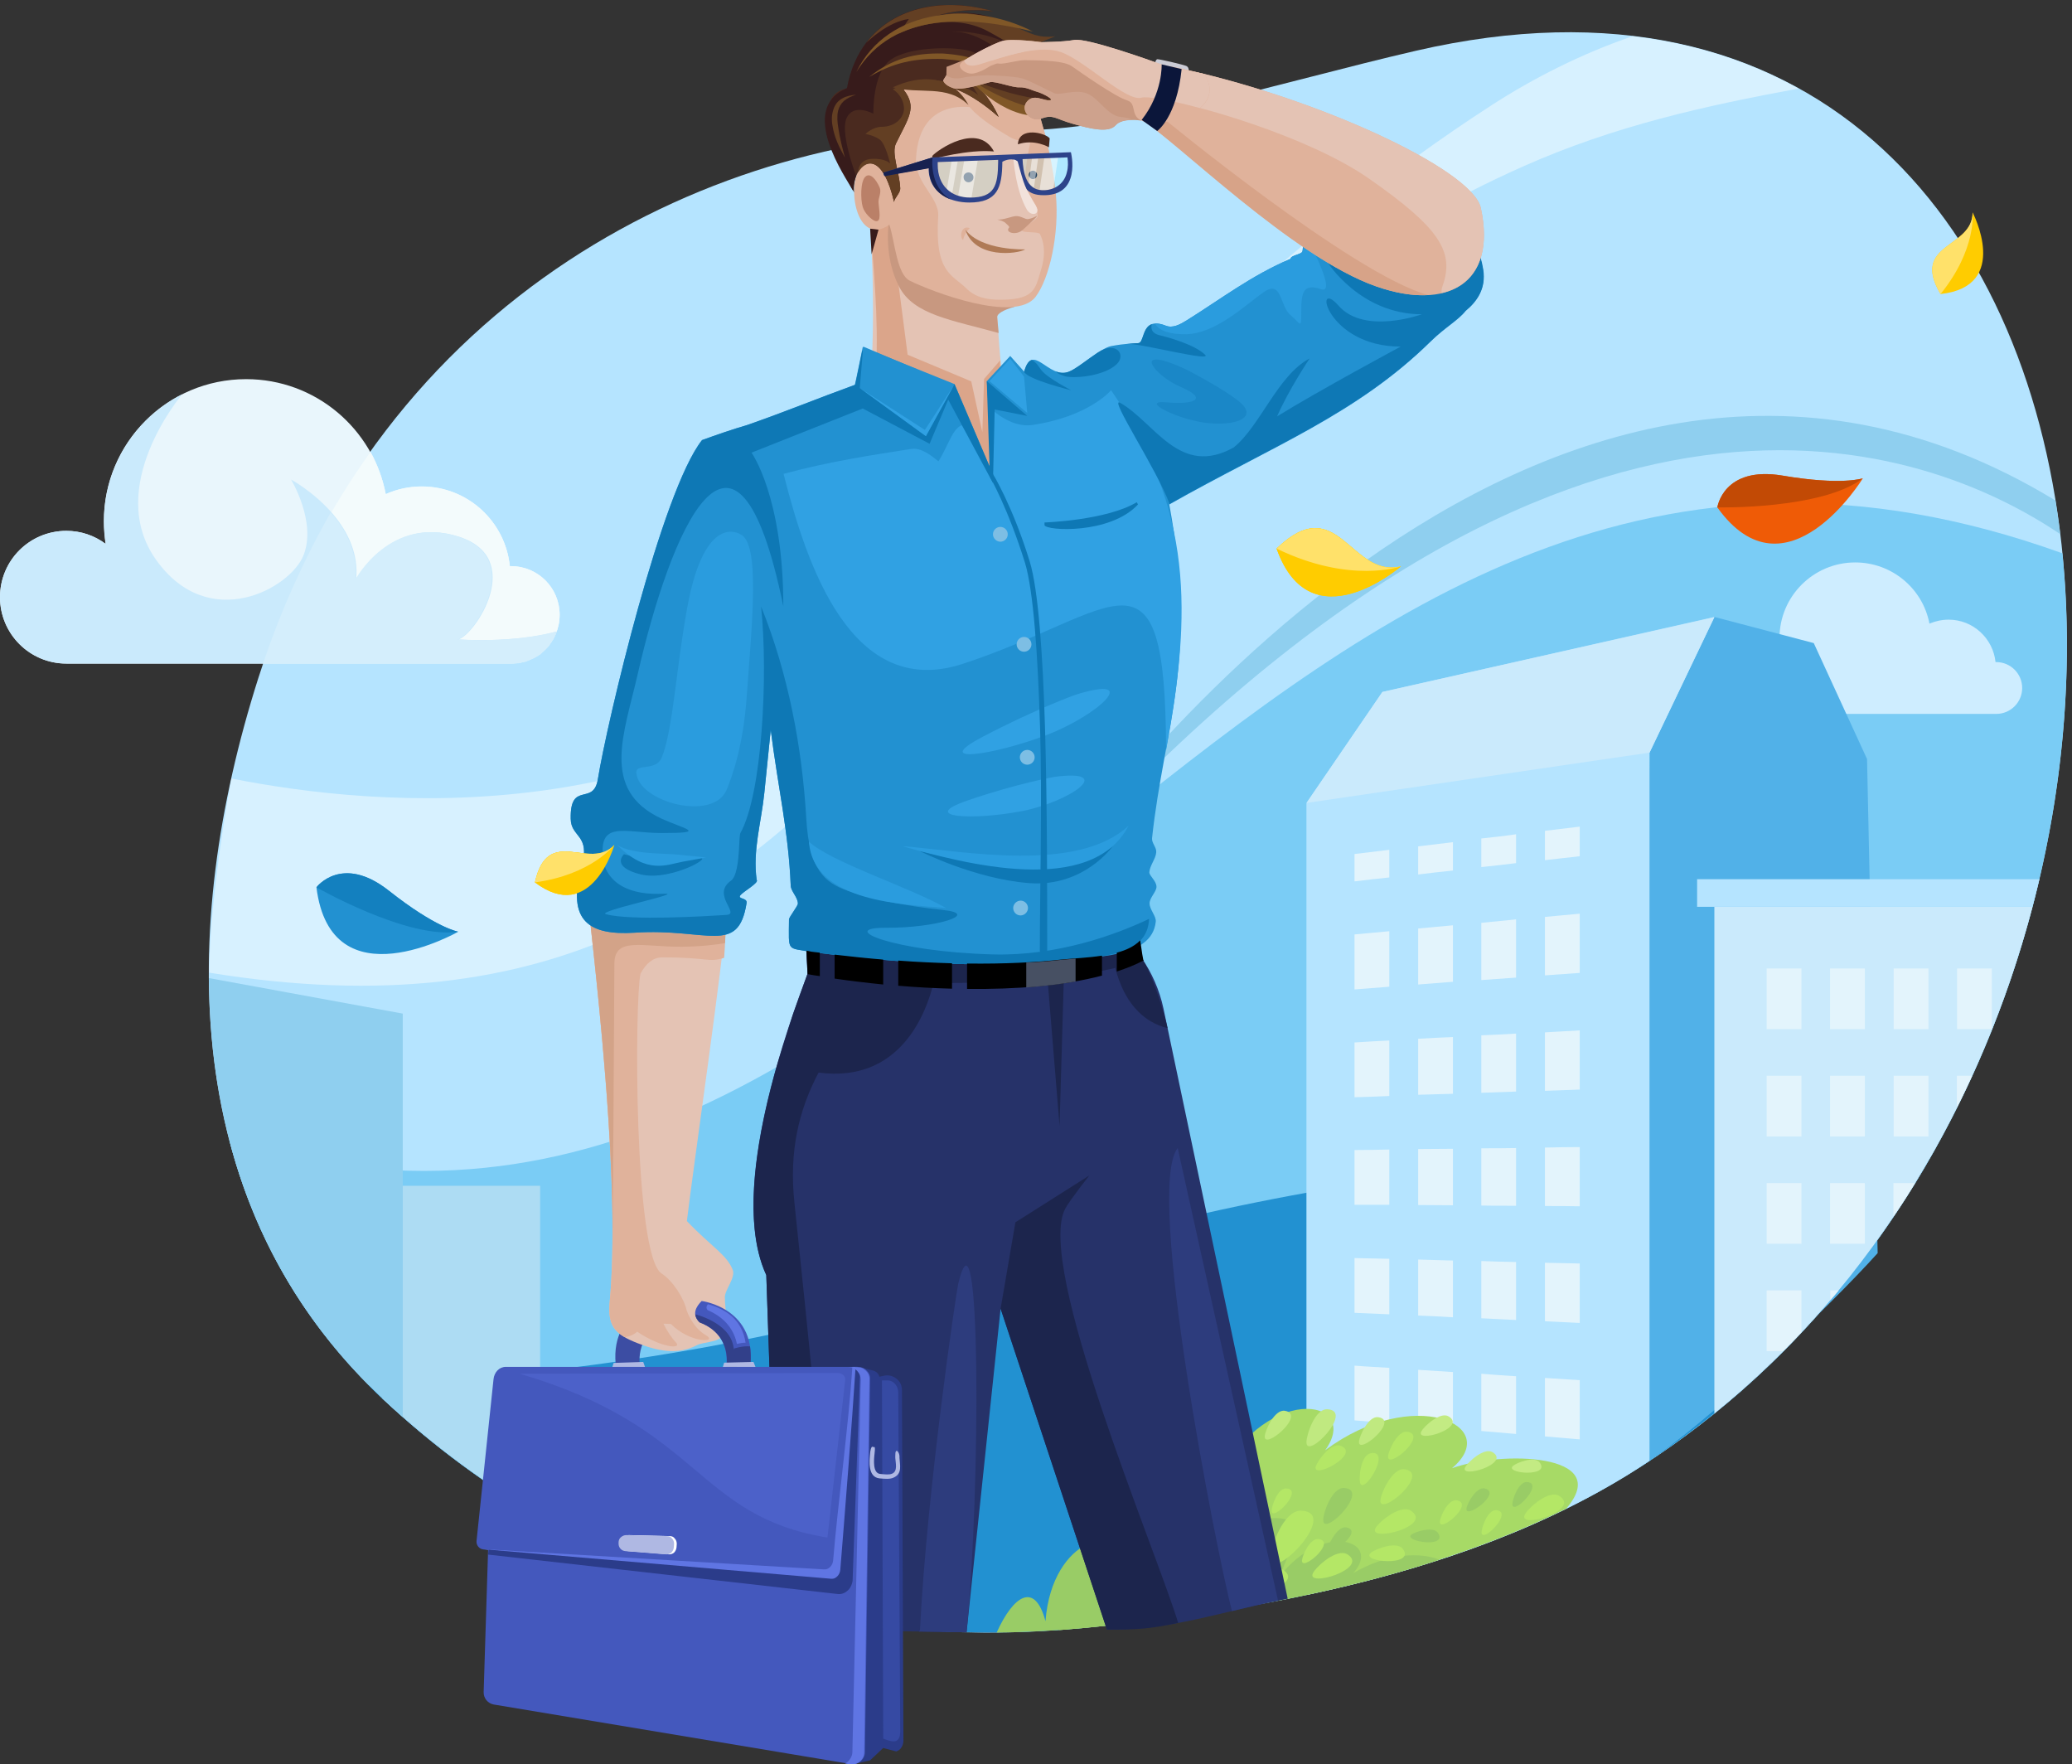 <?xml version="1.0" encoding="utf-8"?>
<!-- Generator: Adobe Illustrator 20.1.0, SVG Export Plug-In . SVG Version: 6.00 Build 0)  -->
<svg version="1.0" id="Layer_1" xmlns="http://www.w3.org/2000/svg" xmlns:xlink="http://www.w3.org/1999/xlink" x="0px" y="0px"
	 viewBox="0 0 840.1 715.1" enable-background="new 0 0 840.1 715.1" xml:space="preserve">
<rect x="0" y="0" width="840.1" height="715.1" fill="#333333" stroke="none"/>
<path fill-rule="evenodd" clip-rule="evenodd" fill="#CCCCD6" d="M468.1,26.7c0,0,0.3-2.7,1.2-2.7c0.9,0,9.7,2,11.6,2.7
	c1.9,0.7,0.8,4.1,0.8,4.1L468.1,26.7z"/>
<path fill-rule="evenodd" clip-rule="evenodd" fill="#B5E4FF" d="M407,53.1c51.8,0,111.1-19.6,167-32.5
	c319.4-73.8,350.3,415,85.8,577.3c-64.5,39.6-147,54.9-219.7,61.9c-96.1,9.3-201.2-14.2-284.9-92.8C72.5,489.5,72.4,376.5,104.7,275
	C154.2,119.4,289.7,53.1,407,53.1"/>
<path fill-rule="evenodd" clip-rule="evenodd" fill="#7ACCF5" d="M836.2,224.3c13.2,132.6-45.3,293.3-176.4,373.7
	c-64.5,39.6-147,54.9-219.7,61.9c-96.1,9.3-201.2-14.2-284.9-92.8C122.7,536.6,103,500.8,93,462.3
	C389.5,553.7,505,104.9,836.2,224.3"/>
<path fill-rule="evenodd" clip-rule="evenodd" fill="#CEEDFF" d="M713.5,260.8c-7.9,0-14.3,6.4-14.3,14.3c0,7.9,6.4,14.3,14.3,14.3
	c27.6,0,62.9,0,95.9,0c5.8,0,10.5-4.7,10.5-10.5c0-5.8-4.7-10.5-10.5-10.5c-0.1,0-0.2,0-0.3,0c-1-9.6-9.1-17.2-19-17.2
	c-2.8,0-5.4,0.6-7.8,1.6c-2.7-14.2-15.2-24.8-30.1-24.8c-16.9,0-30.7,13.7-30.7,30.7c0,1.7,0.1,3.3,0.4,4.9
	C719.6,261.9,716.7,260.8,713.5,260.8"/>
<path fill-rule="evenodd" clip-rule="evenodd" fill="#D7F1FF" d="M729.2,35.9c-37.9,7-74.6,15.1-111.5,31.5
	c-244,108.3-250.7,372.8-532.9,326.9c0-19.7,4.3-53.5,9-78.5l0.1-0.2c57.4,11.4,186.1,24.6,279.8-69.1
	c78.9-78.9,147.5-149.9,231.3-204c16.4-10.6,36.1-20.7,56.9-27.8C686.8,17.6,709.4,24.9,729.2,35.9"/>
<path fill-rule="evenodd" clip-rule="evenodd" fill="#8FCFEF" d="M833.4,202.9c0.7,4.5,1.4,9,1.9,13.6
	c-52.8-35.5-197.7-93.7-403.9,132.5C431.5,348.9,622.1,74.2,833.4,202.9"/>
<path fill-rule="evenodd" clip-rule="evenodd" fill="#2291D1" d="M782.4,469.6c-29.3,51-70.1,96.1-122.7,128.3
	c-64.5,39.6-147,54.9-219.7,61.9c-96.1,9.3-201.2-14.2-284.9-92.8c-1.9-1.8-3.8-3.6-5.6-5.4c78.3-4.1,166.7-16.1,248.2-44.1
	C559.3,462.1,715.5,464.9,782.4,469.6"/>
<path fill-rule="evenodd" clip-rule="evenodd" fill="#51B1E8" d="M668.8,305.1l26.3-55l40.3,10.6l21.6,47l4.3,200.3
	c-20.1,22.3-69.1,69.2-95.1,85.9L668.8,305.1z"/>
<path fill-rule="evenodd" clip-rule="evenodd" fill="#B5E4FF" d="M560.5,280.5l134.6-30.4l-26.3,55c0,47.4,0,94.9,0,142.3v144.8
	c-3,2-5.9,3.9-9,5.8c-38.9,23.9-84.2,38.9-130.1,48.6v-171v-150L560.5,280.5z"/>
<path fill-rule="evenodd" clip-rule="evenodd" fill="#E3F4FC" d="M589.1,511c-4.7-0.1-9.4-0.3-14.1-0.4c0,7.6,0,15.1,0,22.7
	c4.7,0.2,9.4,0.4,14.1,0.7C589.1,526.3,589.1,518.7,589.1,511 M614.7,511.6c-4.7-0.1-9.4-0.2-14.1-0.4c0,7.8,0,15.5,0,23.2
	c4.7,0.2,9.4,0.5,14.1,0.7C614.7,527.2,614.7,519.4,614.7,511.6z M640.5,512.2c-4.7-0.1-9.4-0.2-14.1-0.3c0,7.9,0,15.8,0,23.7
	c4.7,0.3,9.4,0.4,14.1,0.7C640.5,528.2,640.5,520.3,640.5,512.2z M640.5,559.5c-4.7-0.3-9.4-0.6-14.1-0.9c0,7.9,0,15.9,0,23.7
	c4.7,0.4,9.4,0.8,14.1,1.2C640.5,575.6,640.5,567.6,640.5,559.5z M614.7,557.9c-4.7-0.3-9.4-0.6-14.1-1c0,7.8,0,15.5,0,23.2
	c4.7,0.4,9.4,0.8,14.1,1.2C614.7,573.6,614.7,565.8,614.7,557.9z M589.1,556.2c-4.7-0.3-9.4-0.6-14.1-0.9c0,7.6,0,15.1,0,22.7
	c4.7,0.4,9.4,0.8,14.1,1.2C589.1,571.6,589.1,563.9,589.1,556.2z M563.3,554.5c-4.7-0.3-9.4-0.5-14.1-0.9c0,7.4,0,14.8,0,22.2
	c4.7,0.4,9.4,0.7,14.1,1.1C563.3,569.6,563.3,562.1,563.3,554.5z M614.7,338.2c-4.7,0.7-9.4,1.2-14.1,1.7c0,3.9,0,7.8,0,11.6
	c4.7-0.5,9.4-1,14.1-1.6C614.7,346.1,614.7,342.2,614.7,338.2z M589.1,341.4c-4.7,0.6-9.4,1.1-14.1,1.7c0,3.8,0,7.6,0,11.4
	c4.7-0.6,9.4-1.1,14.1-1.6C589.1,349.1,589.1,345.2,589.1,341.4z M563.3,344.5c-4.7,0.6-9.4,1.1-14.1,1.7c0,3.7,0,7.4,0,11.1
	c4.7-0.6,9.4-1.1,14.1-1.6C563.3,352,563.3,348.3,563.3,344.5z M563.3,377.5c-4.7,0.4-9.4,0.9-14.1,1.3c0,7.4,0,14.9,0,22.3
	c4.7-0.4,9.4-0.7,14.1-1.1C563.3,392.6,563.3,385,563.3,377.5z M589.1,375.1c-4.7,0.4-9.4,0.9-14.1,1.3c0,7.6,0,15.1,0,22.7
	c4.7-0.4,9.4-0.7,14.1-1.1C589.1,390.6,589.1,382.8,589.1,375.1z M614.7,372.7c-4.7,0.5-9.4,0.9-14.1,1.4c0,7.7,0,15.5,0,23.2
	c4.7-0.3,9.4-0.7,14.1-1C614.7,388.4,614.7,380.6,614.7,372.7z M640.5,370.4c-4.7,0.4-9.4,0.9-14.1,1.3c0,7.9,0,15.9,0,23.7
	c4.7-0.3,9.4-0.7,14.1-1C640.5,386.4,640.5,378.4,640.5,370.4z M614.7,419c-4.7,0.3-9.4,0.5-14.1,0.7c0,7.8,0,15.5,0,23.3
	c4.7-0.2,9.4-0.3,14.1-0.5C614.7,434.7,614.7,426.9,614.7,419z M589.1,420.4c-4.7,0.2-9.4,0.4-14.1,0.7c0,7.6,0,15.2,0,22.7
	c4.7-0.1,9.4-0.3,14.1-0.4C589.1,435.8,589.1,428.1,589.1,420.4z M563.3,421.8c-4.7,0.2-9.4,0.5-14.1,0.8c0,7.4,0,14.8,0,22.2
	c4.7-0.1,9.4-0.3,14.1-0.5C563.3,436.8,563.3,429.3,563.3,421.8z M614.7,465.4c-4.7,0.1-9.4,0.1-14.1,0.1c0,7.8,0,15.5,0,23.2
	c4.7,0.1,9.4,0.1,14.1,0.1C614.7,481,614.7,473.2,614.7,465.4z M589.1,465.7c-4.7,0-9.4,0.1-14.1,0.1c0,7.6,0,15.1,0,22.7
	c4.7,0,9.4,0.1,14.1,0.1C589.1,481.1,589.1,473.4,589.1,465.7z M563.3,466c-4.7,0.1-9.4,0.2-14.1,0.2c0,7.4,0,14.8,0,22.2
	c4.7,0,9.4,0,14.1,0C563.3,481.1,563.3,473.5,563.3,466z M640.5,465c-4.7,0-9.4,0.1-14.1,0.2c0,8,0,15.9,0,23.7
	c4.7,0,9.4,0,14.1,0.1C640.5,481,640.5,473,640.5,465z M640.5,417.7c-4.7,0.3-9.4,0.5-14.1,0.8c0,7.9,0,15.8,0,23.7
	c4.7-0.2,9.4-0.3,14.1-0.5C640.5,433.7,640.5,425.7,640.5,417.7z M640.5,335.1c-4.7,0.6-9.4,1.1-14.1,1.7c0,4,0,7.9,0,11.9
	c4.7-0.6,9.4-1,14.1-1.6C640.5,343.1,640.5,339.1,640.5,335.1z M563.3,510.3c-4.7-0.1-9.4-0.2-14.1-0.3c0,7.4,0,14.8,0,22.2
	c4.7,0.2,9.4,0.4,14.1,0.6C563.3,525.3,563.3,517.8,563.3,510.3z"/>
<path fill="none" stroke="#4458BD" stroke-width="2" stroke-miterlimit="22.926" d="M589.1,601.5c-4.7-0.6-9.4-1-14.1-1.6
	c0,7.6,0,15.2,0,22.7c4.7,0.7,9.4,1.2,14.1,1.9C589.1,616.8,589.1,609.2,589.1,601.5z"/>
<path fill="none" stroke="#4458BD" stroke-width="2" stroke-miterlimit="22.926" d="M563.3,598.8c-4.7-0.4-9.4-0.9-14.1-1.4
	c0,7.4,0,14.8,0,22.2c4.7,0.6,9.4,1.1,14.1,1.7C563.3,613.8,563.3,606.3,563.3,598.8z"/>
<polygon fill-rule="evenodd" clip-rule="evenodd" fill="#CAEAFC" points="560.5,280.5 695.1,250.2 668.8,305.1 529.7,325.5 "/>
<path fill-rule="evenodd" clip-rule="evenodd" fill="#FFCC00" d="M786.8,119.2c-12.3-20.8,13.1-18.4,13-33.1
	C799.8,86.1,815.5,116.1,786.8,119.2"/>
<path fill-rule="evenodd" clip-rule="evenodd" fill="#FFE16A" d="M786.8,119.2c-12.3-20.8,13.1-18.4,13-33.1
	C799.8,86.1,801.5,101.1,786.8,119.2"/>
<path fill-rule="evenodd" clip-rule="evenodd" fill="#EF5B06" d="M696.3,205.7c0,0,2.4-16.9,26.4-12.9c24,4.1,32.6,1.1,32.6,1.1
	S724.2,244.6,696.3,205.7"/>
<path fill-rule="evenodd" clip-rule="evenodd" fill="#C24A05" d="M696.3,205.7c0,0,2.4-16.9,26.4-12.9c24,4.1,32.6,1.1,32.6,1.1
	C738.7,206.6,696.3,205.7,696.3,205.7"/>
<path fill-rule="evenodd" clip-rule="evenodd" fill="#A7DA66" d="M429.5,660.8c12.3-49,66.1-101.1,62.3-57.4
	c19.9-43.8,60.8-36.8,45.5-15.5c35.5-26.5,72.3-10.2,51.4,7.3c19.6-7.1,65.9-6.3,46.3,16.4c-60,29.6-131.2,42.1-195,48.3
	C436.6,660.2,433,660.5,429.5,660.8"/>
<path fill-rule="evenodd" clip-rule="evenodd" fill="#99CC66" d="M404.1,661.8c6.7-14.8,15.4-21,19.8-4.6
	c2.6-34.9,32.3-40.3,27.2-22c17.6-27,46.8-25.1,37-7.9c11.6-9.8,43.4-20.8,35.7-0.4l-4.9,12c17.8-22.4,41.6-14.3,29.8-1.2
	c14-8.2,27.3-8.5,35-5.4c-47.1,15.3-97.3,23.1-143.6,27.6C428.2,661,416.2,661.7,404.1,661.8"/>
<path fill-rule="evenodd" clip-rule="evenodd" fill="#ADDCF3" d="M155.1,480.7h63.9v133.9c-22.2-12.9-43.6-28.6-63.8-47.5l-0.1-0.1
	V480.7z"/>
<path fill-rule="evenodd" clip-rule="evenodd" fill="#8FCFEF" d="M84.7,396.5l78.6,14.4v163.5c-2.7-2.4-5.4-4.9-8.1-7.4
	C104.8,519.8,85.1,459.5,84.7,396.5"/>
<path fill-rule="evenodd" clip-rule="evenodd" fill="#FFCC00" d="M517.6,222.4c24.9-24,29.9,12.2,50.4,7.2
	C568,229.6,531.4,261.3,517.6,222.4"/>
<path fill-rule="evenodd" clip-rule="evenodd" fill="#FFE16A" d="M517.6,222.4c24.9-24,29.9,12.2,50.4,7.2
	C568,229.6,547.5,236.9,517.6,222.4"/>
<path fill-rule="evenodd" clip-rule="evenodd" fill="#2291D1" d="M128.3,359.7c0,0,10.3-13.7,29.4,1.4
	c19.1,15.1,28.1,16.6,28.1,16.6S134.2,407.2,128.3,359.7"/>
<path fill-rule="evenodd" clip-rule="evenodd" fill="#1380BF" d="M128.3,359.7c0,0,10.3-13.7,29.4,1.4
	c19.1,15.1,28.1,16.6,28.1,16.6C165.1,380.8,128.3,359.7,128.3,359.7"/>
<path fill-rule="evenodd" clip-rule="evenodd" fill="#B4E766" d="M515.1,631.7c0-4.4,5.3-19.7,12.6-19.3
	C543.6,613.3,515.1,642.2,515.1,631.7"/>
<path fill-rule="evenodd" clip-rule="evenodd" fill="#E3F4FC" d="M505.7,628.4c-1.2-2.8-2.1-13.9,2.7-15.7
	C518.7,609,508.6,635.1,505.7,628.4"/>
<path fill-rule="evenodd" clip-rule="evenodd" fill="#B4E766" d="M506,643.3c1.6-2.6,10.2-9.7,14.4-6.8
	C529.5,642.8,502.2,649.4,506,643.3"/>
<path fill-rule="evenodd" clip-rule="evenodd" fill="#B4E766" d="M532.4,637.6c1.4-2.6,9.6-10.1,13.9-7.5
	C555.6,635.9,529,643.9,532.4,637.6"/>
<path fill-rule="evenodd" clip-rule="evenodd" fill="#B4E766" d="M527.9,632.5c0.2-2.1,3.3-9.1,6.8-8.6
	C542.1,625.1,527.4,637.5,527.9,632.5"/>
<path fill-rule="evenodd" clip-rule="evenodd" fill="#99CC66" d="M538.6,627.2c0.3-2,4-8.8,7.4-8
	C553.4,620.8,537.8,632.1,538.6,627.2"/>
<path fill-rule="evenodd" clip-rule="evenodd" fill="#99CC66" d="M536.5,616.2c0-3,3.6-13.3,8.5-13
	C555.8,603.8,536.5,623.3,536.5,616.2"/>
<path fill-rule="evenodd" clip-rule="evenodd" fill="#B4E766" d="M515.6,612.4c0-2,2.5-9.2,5.9-9C529,603.8,515.6,617.3,515.6,612.4
	"/>
<path fill-rule="evenodd" clip-rule="evenodd" fill="#99CC66" d="M572.4,622c1.7-1.2,8.9-3.4,10.7-0.5
	C587.1,627.8,568.4,624.8,572.4,622"/>
<path fill-rule="evenodd" clip-rule="evenodd" fill="#B4E766" d="M555.8,629.5c1.9-1.6,10.5-4.9,13-1.6
	C574.2,635.2,551.2,633.3,555.8,629.5"/>
<path fill-rule="evenodd" clip-rule="evenodd" fill="#B4E766" d="M557.8,619.3c1.6-2.6,10.2-9.7,14.4-6.8
	C581.2,618.8,554,625.5,557.8,619.3"/>
<path fill-rule="evenodd" clip-rule="evenodd" fill="#E9F6FC" d="M26.9,215.2C12,215.2,0,227.2,0,242.1c0,14.8,12,26.9,26.9,26.9
	c51.9,0,118.3,0,180.3,0c10.9,0,19.7-8.8,19.7-19.7c0-10.9-8.8-19.7-19.7-19.7c-0.2,0-0.4,0-0.5,0c-1.8-18.1-17.1-32.3-35.7-32.3
	c-5.2,0-10.1,1.1-14.6,3.1c-5.1-26.6-28.5-46.7-56.6-46.7c-31.9,0-57.7,25.8-57.7,57.7c0,3.1,0.3,6.2,0.7,9.1
	C38.3,217.1,32.8,215.2,26.9,215.2"/>
<path fill-rule="evenodd" clip-rule="evenodd" fill="#E3F4FC" d="M106.7,268.9h100.5c10.9,0,19.7-8.8,19.7-19.7
	c0-10.9-8.8-19.7-19.7-19.7c-0.2,0-0.4,0-0.5,0c-1.8-18.1-17.1-32.3-35.7-32.3c-5.2,0-10.1,1.1-14.6,3.1c-1.2-6.1-3.3-11.9-6.2-17.1
	C132.5,207.9,117.7,236.4,106.7,268.9"/>
<path fill-rule="evenodd" clip-rule="evenodd" fill="#FFCC00" d="M216.9,357.7c5.3-23.6,22.2-4.4,32.2-15.2
	C249.1,342.5,239.9,375.1,216.9,357.7"/>
<path fill-rule="evenodd" clip-rule="evenodd" fill="#FFE16A" d="M216.9,357.7c5.3-23.6,22.2-4.4,32.2-15.2
	C249.1,342.5,239.9,354.6,216.9,357.7"/>
<path fill-rule="evenodd" clip-rule="evenodd" fill="#B4E766" d="M618.3,613.9c1.4-2.6,9.6-10.1,13.9-7.5
	C641.5,612.3,614.8,620.2,618.3,613.9"/>
<path fill-rule="evenodd" clip-rule="evenodd" fill="#B4E766" d="M583.8,616.8c0.2-2.1,3.3-9.1,6.8-8.6
	C598.1,609.4,583.4,621.8,583.8,616.8"/>
<path fill-rule="evenodd" clip-rule="evenodd" fill="#99CC66" d="M594.6,611.4c0.3-2,4-8.8,7.4-8
	C609.3,605.1,593.7,616.4,594.6,611.4"/>
<path fill-rule="evenodd" clip-rule="evenodd" fill="#B4E766" d="M600.7,621.2c0-2,2.5-9.2,5.9-9C614,612.7,600.7,626.1,600.7,621.2
	"/>
<path fill-rule="evenodd" clip-rule="evenodd" fill="#99CC66" d="M613.2,609.8c0-2,2.5-9.2,5.9-9
	C626.5,601.2,613.2,614.7,613.2,609.8"/>
<path fill-rule="evenodd" clip-rule="evenodd" fill="#B4E766" d="M533.5,594.4c0.8-2.4,6.2-9.8,10.1-8.3
	C552.1,589.4,531.7,600.1,533.5,594.4"/>
<path fill-rule="evenodd" clip-rule="evenodd" fill="#C0E980" d="M529.7,584.7c0-3,3.4-13.7,8.5-13.4
	C549.2,571.8,529.8,592,529.7,584.7"/>
<path fill-rule="evenodd" clip-rule="evenodd" fill="#CAEAFC" d="M695.1,367.6h129c-20.5,77.7-63.4,152.5-129,205.4V367.6z"/>
<path fill-rule="evenodd" clip-rule="evenodd" fill="#E3F4FC" d="M730.4,392.6h-14.1v24.6h14.1V392.6z M756.1,392.6H742v24.6h14.1
	V392.6z M781.9,392.6h-14.1v24.6h14.1V392.6z M807.6,392.6h-14.1v24.6h14.1V392.6z M730.4,436.1h-14.1v24.6h14.1V436.1z
	 M756.1,436.1H742v24.6h14.1V436.1z M781.9,436.1h-14.1v24.6h14.1V436.1z M730.4,479.6h-14.1v24.6h14.1V479.6z M756.1,479.6H742
	v24.6h14.1V479.6z M730.4,540.1c-2.4,2.6-4.9,5.1-7.4,7.6h-6.7v-24.6h14.1V540.1z M745.5,523.1c-1.1,1.4-2.3,2.7-3.4,4v-4H745.5z
	 M776.5,479.6c-2.8,4.6-5.7,9.1-8.8,13.6v-13.6H776.5z M799.6,436.1c-2,4.3-4,8.6-6.2,12.9v-12.9H799.6z"/>
<path fill-rule="evenodd" clip-rule="evenodd" fill="#B5E4FF" d="M688.1,367.6h136c1-3.7,1.9-7.5,2.8-11.2H688.1V367.6z"/>
<path fill="#263269" d="M326.9,383.8l0.5,11c-6.7,18-32.9,87.3-16.7,122.1l4.9,143.6l76.3,1.2l13.8-131.2l43.1,130.1
	c27.2,0.2,46.7-7.5,73.3-12.5l-50.4-239.4c-1.5-7.1-4.8-14.7-8.9-20.4l-2.4-20.5C447.5,359,332.4,367.3,326.9,383.8"/>
<path fill="#2D3C7D" d="M372.5,661.4l19.4,0.3c5.8-58.8,5.8-179.8-3.4-141.2c-0.8,3.5-12.6,82.9-15.5,140.4L372.5,661.4z"/>
<path fill="#2D3C7D" d="M499.5,653.1c5.3-1.3,12.8-3.1,18.7-4.2l-40.7-183.5C464.2,482,493.1,628.4,499.5,653.1"/>
<path fill="#1C254D" d="M473.4,416.8c-1.5-6.9-6.6-23-10.6-28.5l-2.4-20.5c-1.8-1.2-5.5-2.1-10.6-2.7l1.3,21.5
	C451.2,386.6,453.2,411.8,473.4,416.8"/>
<path fill="#1C254D" d="M326.9,383.8l0.5,11l-6,16.7l-5.8,18.5c-8.2,28.1-15.2,64.6-4.9,86.9l4.9,143.6l22.5,0.3
	c-4.1-58.7-9.9-115.2-16-173.3c-2.2-20.6,1.7-37.4,9.8-52.7c33.4,4.4,43.8-24.7,46.6-36.3c29.2,0,56.8-0.7,85.2-9.1
	c-0.3-0.4-0.6-0.8-0.9-1.2l-2.4-20.5c-9.8-6.7-83.2-3.7-118,6.9C338.2,376,328.4,379.2,326.9,383.8"/>
<path fill="#1C254D" d="M405.7,530.5l43.1,130.1c12.8,0.1,17.9-0.4,28.9-2.7c-9.1-29.9-58.3-145.4-45.7-168.1
	c2.2-3.9,9.7-13.3,9.7-13.3l-30,19L405.7,530.5z"/>
<path fill-rule="evenodd" clip-rule="evenodd" fill="#3C4DA3" d="M269.4,527.4c0,0-23.3,2.9-19.5,27.8l9.7-0.5
	c0,0-3.2-13.4,10.7-18.7L269.4,527.4z"/>
<path fill="#E4C3B4" d="M237.3,352.7l0,0.1c-1.2,1.3-1.5,3.5,0.2,4.7c5.2,46.3,14,124.2,9.7,170.4c-0.9,9.8,2.3,13.1,11.3,16.6
	c8,3.1,16.1,5,24.1,0.8c2-1.1,7.9-1.3,9.4-2.9c2-2.1,2.5-4.9,2.4-7.9c0-2.8-0.5-5.9-0.5-8.6c-0.1-2.9,4.4-7.9,3.2-11.1
	c-2.4-6.2-8.7-9.4-18.6-19.8c2.3-19.7,15.3-109.5,15.8-123.3c0.2-5.3,4.3-10.6,5.4-15.8c0.1-0.7,0.3-1.4,0.5-2l-13.5-11.9
	L237.3,352.7z"/>
<path fill="#E0B29B" d="M237.3,352.7l0,0.1c-1.2,1.3-1.5,3.5,0.2,4.7c5.2,46.3,14,124.2,9.7,170.4c-0.7,7.7,1.1,11.3,6.2,14.2
	c2.2-0.4,3.8-1.2,5-2.3c0.1,0.1,0.2,0.1,0.2,0.2c9.2,6.2,18.5,7.3,15.3,4c-1.5-1.5-3.8-5-4.9-7.4c0.9,0,1.9,0.1,3,0.1
	c7.9,8,19.5,7.6,14.1,4.5c-5.4-3.1-7.7-10-7.7-10l0,0c-1.1-5-5.7-12.1-10.1-14.9c-11.4-7.1-11-111.1-8.6-121.6
	c2.2-4.1,5-6.5,8.6-6.6c19.6,0,18.4,2.2,25.3,0.2c0.4-4.1,0.7-14.9,0.7-16.7c0-0.6,0.1-1.3,0.2-1.9L272.4,345L237.3,352.7z"/>
<path fill="#D3A388" d="M239.5,375.3c4.1,37.6,9.1,87.4,8.9,126.6l0,0c0,0,0.7-100.1,0.7-111.2s11.3-6.8,27.4-6.9
	c7.8-0.1,13.6-0.8,17.5-1.5c0.2-4.5,0.3-9.5,0.4-10.6c0-0.6,0.1-1.3,0.2-1.9l-10.4-11.6l-38.6,11.8L239.5,375.3z"/>
<path fill="#E4C3B4" d="M410.8,158.5c-0.3,0-0.7,0-1-0.1c-1.1-2-2.1-4-3.2-6.1c0-0.8-0.3-1.6-0.4-2.5c-1.8-8.4-4-70.5-5.2-77.1
	c0,0-23.2-4.1-48.5,15.4c1.6,17.7,1.9,42.5,0.9,60.3c-0.5,2.1-1,4.3-1.5,6.4c-2.9,1.1-5.8,2.1-8.7,3.1l67.6,56.1V158.5z"/>
<path fill="#DBA58A" d="M360.4,82.8c-2.6,1.6-5.2,3.3-7.9,5.4c1.6,17.7,3.8,42.5,2.7,60.3c-0.5,2.1-2.9,4.3-3.4,6.4
	c-2.9,1.1-5.8,2.1-8.7,3.1l20.6,5.8v-10l40.7,45.7l1.1-53.4l-6.5,7.5l-0.7,21.6l-4.5-20.6l-25.8-10.8l-4.3-33.2L360.4,82.8z"/>
<path fill="#C89880" d="M404.9,135c-0.2-2.4-0.4-4.3-0.6-6.4c-0.1-1.4,2.6-3,7-4.2c-1.1-19.4-9.4-43.8-10.2-50.4
	c-1.8-1-2.8-1.5-2.8-1.5l-38,18.3c0,0-2,13.5,4.3,25.5C370.5,127.7,386.3,129.8,404.9,135"/>
<path fill="#2291D1" d="M523.3,104.9c-15.8,6.7-28.1,16.2-42.2,25c-2.6,1.6-5.6,3.3-8.5,2.1c-10.1-4-8.1,6.9-11,7.1
	c-2.4,0.2-5.2,0.1-11.1,1.2c-4.5,0.9-12.8,8.8-17.1,10.4c-8.4,3.2-14.7-12.4-18.1,0l-5.7-6.4l-9.5,10.2l2.5,37.9L387,155.7l-37.2-15
	c0,0-3,14.7-3.2,15.3c-16.2,5.9-27.4,10.6-43.7,16.3c-6.2,1.8-12.2,3.9-18.3,6.1C268.3,199,246.1,293,242.4,315.9
	c-1.8,11-11.3,0.5-11,16c0.1,7.8,8.2,6.2,4.4,19.6c-6.2,22.2,3.5,27.7,21.4,26.6c29.6-2,42.1,9.4,45.5-12c0.4-2.3-3.8-1.5-2.5-3.2
	c1.2-1.5,7.7-5.1,6.6-6.2c-1.7-11.9,1.9-23.4,3.1-35.3l2.6-25.5c2.9,23.1,7.2,41.1,8.1,63.1c0.1,2.4,2.9,4.7,2.9,7.3
	c0,1-3.6,5.5-3.6,6.4c-0.1,13.5-1,11.3,9,13.2c48.3,6.4,79.9,5.6,101.3,3.3c13-1.4,36.8-0.6,38.4-15.5c0.3-2.3-2.5-4.9-2.5-7.5
	c0-2.3,2.8-4.7,2.8-6.7c0-2.4-2.9-4.4-2.9-5.9c0.2-2.8,2.6-5.4,2.8-8.1c0.2-1.9-1.9-3.8-1.7-5.7c4.9-45.4,18.7-71.7,7-135.3
	c41.7-23.6,75.9-36.5,105.9-66c5.8-5.7,11.1-8.5,14.2-12.4c4.6-3.8,8.3-9,7.1-16.6c-2.6-15.8-12.3-21.3-12.3-21.3l-67-7.7
	c0,0,8.1,12.1,6,21.4C527.9,103.1,523.2,103.5,523.3,104.9"/>
<path fill="#30A1E3" d="M427.7,314.9c0,0-15,2.6-35.4,9.6c-20.4,7,2.6,8.1,22.1,4.3C433.9,325,452.7,311.7,427.7,314.9"/>
<path fill="#30A1E3" d="M436.2,281.6c0,0-16.3,5.8-37.8,17.1c-21.5,11.3,4.4,7.4,25.6-0.6C445,290.2,463.6,273.1,436.2,281.6"/>
<path fill="#2A9CDE" d="M523.3,104.9c-15.8,6.7-28.1,16.2-42.2,25c-2.6,1.6-5.6,3.3-8.5,2.1c-1.8-0.7-3.2-0.9-4.3-0.8
	c0.8,1.5,3.4,4.3,12.2,4.3c12.3,0,24.6-12,31.9-17.1c7.4-5.1,6.4,5.5,10.8,9.3c4.4,3.8,4.4,5.9,4.4-1.4c0-7.3,0.6-11.6,7.9-9.1
	c7.4,2.6-6.5-22.2-6.9-23.9c-0.1-0.2-0.4-0.5-0.9-0.7c0.8,3,1.2,6.3,0.5,9.3C527.9,103.1,523.2,103.5,523.3,104.9"/>
<path fill="#30A1E3" d="M402.1,166l0.5,26.4l-12.5-20c-3.8,0.9-5.8,8.7-9.6,14.6c-3.4-2.7-7.1-5.6-11.1-5
	c-15.3,2.4-32.9,5-51.7,10.1c9.4,37.2,27.6,91.8,72.7,77c62.9-20.6,82.1-54.1,82.4,35c10.3-55.8,11.1-97.4-22.3-145.9
	c0,0-9.1,10.8-32.1,14.1C413.3,173,407.5,170.7,402.1,166"/>
<path fill="#0E78B5" d="M467,131.4c-3.9,1.4-3.3,7.5-5.5,7.7c-1.2,0.1-2.6,0.1-4.4,0.3c5-0.3,34.8,7.5,31.5,4.4
	c-4.2-4.1-14.7-7-18.8-8C465.8,134.7,467,131.4,467,131.4"/>
<path fill="#0E78B5" d="M418.4,145.9c-1.2,0.3-2.3,1.6-3.2,4.8c1.5,3.2,19.1,7.5,19.1,7.5C418.3,149.6,423.5,149.3,418.4,145.9
	 M445.1,142.9c-4.1,2.7-8.9,6.7-11.8,7.8c-1.8,0.7-3.6,0.5-5.2-0.1c1,0.7,0,0.6,3.3,1.8c3.3,1.2,15.8,0.3,21.2-4.6
	C456.8,144.1,452.8,137.9,445.1,142.9z"/>
<path fill="#0E78B5" d="M474.2,204.3c41.7-23.6,75.9-36.5,105.9-66c5.8-5.7,11.1-8.5,14.2-12.4c4.6-3.8,8.3-9,7.1-16.6
	c-1.2-7.5-4-12.6-6.7-16c-1.6-1.3-2.5-2-2.5-2l-27.1-4l-25.6-0.8l-1.2,19.9c0,0,13.2,21,38.2,21c0,0-23.3,8.5-33.8-3.5
	c-10.5-11.9-5,16.6,25.2,16.6c0,0-33.5,18-50.1,28.3c4.8-11,13.2-23.5,13.2-23.5c-13,6.9-20,27.4-30.8,36.1
	c-21.9,12.2-31.9-10-46-18.1C449.2,160.5,469.1,190.3,474.2,204.3"/>
<path fill="#0E78B5" d="M349.6,142.2c-0.8,3.8-2.7,13.3-2.9,13.8c-16.2,5.9-27.4,10.6-43.7,16.3c-6.2,1.8-12.2,3.9-18.3,6.1
	C268.3,199,246.1,293,242.4,315.9c-1.8,11-11.3,0.5-11,16c0.1,7.8,8.2,6.2,4.4,19.6c-6.2,22.2,3.5,27.7,21.4,26.6
	c29.6-2,42.1,9.4,45.5-12c0.4-2.3-3.8-1.5-2.5-3.2c1.2-1.5,7.7-5.1,6.6-6.2c-1.7-11.9,1.9-23.4,3.1-35.3l2.6-25.5
	c2.9,23.1,7.2,41.1,8.1,63.1c0.1,2.4,2.9,4.7,2.9,7.3c0,1-3.6,5.5-3.6,6.4c-0.1,13.5-1,11.3,9,13.2c48.3,6.4,79.9,5.6,101.3,3.3
	c13-1.4,34-0.6,35.6-15.5c0-0.4,0.1-0.8,0.1-1.2c-13.5,6.4-37.1,15.1-63.3,14.4c-40.7-1.1-63.7-10.9-43.3-10.8
	c20.4,0.1,38.4-5.6,23.1-7.2c-15.3-1.6-29.4-4.5-38.7-7.8c-9.3-3.3-15.6-8.3-16.8-29.4c-1.7-29.1-7.4-58.8-18.3-85.8
	c2.9,28.1,0.4,76.1-8.4,91.8c-0.6,1.1-0.3,9-1.5,14.4c-0.5,2.3-1.2,4.1-2.3,4.9c-8.2,5.7,4.1,13.6-2,13.9
	c-7.8,0.5-38.9,2.4-48.7-0.3c-4.4-1.2,33.1-8.8,23.3-8.3c-20.9,1-23.9-10.6-24.3-13.1c-2.6-17.1,8.4-11.5,23.6-11.5
	c19,0,9.2-1.6,0-5.8c-25.1-11.6-15.2-34.5-9.7-58.8c13.1-57.2,39.6-121.8,59-27.3c0-44.5-12.9-62.3-12.9-62.3l45.1-17.9l27.1,14.3
	l10.1-23.9l-12.6,19.4l7-18.7L349.6,142.2z"/>
<path fill="#E0B29B" d="M421.8,47.7c-9.5-32.7-57-26-70.2-8c-6.8,9.3-6.7,18-2.6,28.1c-6,6.8-1.9,32.7,11.6,23.3
	c2.3,7.1,3,20.1,8.3,22.7c8.8,4.4,42.8,17.4,51,6.5c5.6-7.4,9.7-25.4,8.2-41.6c-0.5-5.4-1.4-11.2-2.8-17.6
	C424.3,56.9,423.1,52.4,421.8,47.7"/>
<path fill="#E4C3B4" d="M419.4,48.1l-22-4c0,0-24.6-7-26,20.2c-0.5,10,9.5,15.6,9,23.4c-1.5,22.9,5.7,23.6,11.4,29.2
	c3.9,3.9,8.8,4.6,13.7,4.6c3,0,5.4-0.2,7.3-0.6c7.2-1.5,7.5-5.8,9.4-11.9c1.3-4.2,1.8-9.5-0.6-14.2c-0.4-0.9-7-0.4-7.2-1.3
	c-0.2-1.4,6.5-4.5,6.3-5.9c-0.1-0.7-0.1-1.8-0.1-2.6c0-0.3-4.9-8.2-4.9-11.5C415.5,63.6,420,50.2,419.4,48.1"/>
<path fill="#E0B29B" d="M425,60c-0.6-3.9-2.2-8.8-3.2-12.3c-1.1-3.9-2.8-7.2-4.8-10c-7,0.4-12.1-6.2-16.1-5.4
	c-19.6,4-6.2,14.7,8.8,23.4C414,58.2,421.9,57.2,425,60"/>
<path fill-rule="evenodd" clip-rule="evenodd" fill="#4A2A1F" d="M362.5,81.9c0.1-1.7,2.6-3.6,2.5-5.6c-0.3-6.5-3.7-14.3-1.7-18.2
	c5-10.3,8.7-14.5,3.1-21.7l0.2-0.1c2.2-0.9,15.6-9.1,38.3,11.1c0,0-3.2-7.6-8.3-12c12.9,6.4,34.8,17.5,39.9-6.8
	c-6,3.7-14.8-3.8-22-11l11.5,4.9l-8.8-7.5c-15.8-12.1-30.7-10.6-39.7-7.7c13.3-4.9,25.2-2.6,25.2-2.6c-25.3-7.5-53.6,0.7-59.2,31.1
	c-19.2,3.6,2.8,42.2,2.8,42.2C345.1,67.6,356.5,56.1,362.5,81.9"/>
<path fill-rule="evenodd" clip-rule="evenodd" fill="#633F23" d="M362.5,81.9c0.1-1.7,2.6-3.6,2.5-5.6c-0.3-6.5-3.7-14.3-1.7-18.2
	c5-10.3,8.7-14.5,3.1-21.7l0.2-0.1c2.2-0.9,15.6-9.1,38.3,11.1c0,0-3.2-7.6-8.3-12c10.2,5,26.1,13.1,34.8,4.1
	c-13.1,3.8-39.4-8.1-39.4-8.1l4.6,7.1c-4.6-3.6-12.9-6.1-20.2-6.1c-7.3,0-14.4,3.8-14.4,3.8s4,2.2,4.5,7.2c0.4,4-3.3,8-9,8
	c-3.6,0-6.6,2.9-6.6,2.9s3.2,0.5,5.7,2.2c2.5,1.7,4.3,9.8,4.3,9.8s-1.8-2.2-7.5-1.9c-5.6,0.3-5.5,5.5-5.5,5.5l0,0
	C351.3,64.1,358.3,63.5,362.5,81.9"/>
<path fill-rule="evenodd" clip-rule="evenodd" fill="#371B1B" d="M436.4,28.5c-6,3.7-14.8-3.8-22-11l11.5,4.9l-8.8-7.5
	c-15.8-12.1-30.7-10.6-39.7-7.7c13.3-4.9,25.2-2.6,25.2-2.6c-25.3-7.5-53.6,0.7-59.2,31.1c-20.2,8.5-0.4,36.3,2.4,41.5l0.3-0.8
	c0-1.8,0.4-3.5,1-5.1c-1.6-4.4-6.2-18-3.9-23.3c2.8-6.4,10.9-1.9,10.9-1.9s-0.4-16.3,6.8-21.7c7.2-5.5,25.6-5.6,32.2-3.8
	c6.6,1.8,22.8,11.6,22.8,11.6S403.1,12.8,386,12.8c0,0,15.2-0.9,27.1,7.6C425,29,428.9,34.5,436.4,28.5"/>
<path fill-rule="evenodd" clip-rule="evenodd" fill="#633F23" d="M423.4,25.5c-3.1-2.2-3-3.8-5.8-6.6l10.3-4.2
	c-7.1,0.9-10.4-1.4-15.1-3.3c-10.7-4.2-20.9-8.8-35.3-4.2c13.3-4.9,25.2-2.6,25.2-2.6c-19.2-5.6-40-2.3-51.5,12.8
	c0.5-0.5,8.7-8.6,17.3-9.7l-4,5.9c0,0,19.8-10,36.5-0.7C409,17.2,417.1,22.9,423.4,25.5"/>
<path fill-rule="evenodd" clip-rule="evenodd" fill="#4458BD" d="M284.5,527.4c0,0,23.3,2.9,19.5,27.8l-9.7-0.5
	c0,0,3.2-13.4-10.7-18.7C280.3,532.8,282.3,529.6,284.5,527.4"/>
<path fill-rule="evenodd" clip-rule="evenodd" fill="#32408A" d="M304.1,545.8c0.3,2.2,0.4,4.6,0.2,7.3c-0.9,0.3-1.8,0.5-2.2,0.5
	c-1.1,0-6-1.2-6-1.2l1.5-5.7C297.5,546.7,301.1,545.5,304.1,545.8"/>
<path fill-rule="evenodd" clip-rule="evenodd" fill="#32408A" d="M298.9,555l-4.5-0.2c0,0,3.2-13.4-10.7-18.7
	c-1.2-1.1-1.7-2.3-1.8-3.3c0,0,13.5,3.2,15.4,12.7C298.3,550.4,298.7,553.3,298.9,555"/>
<path fill-rule="evenodd" clip-rule="evenodd" fill="#5F75E3" d="M286.9,531.1c5.9,2.5,10.3,6.8,11.8,13.3c0,0.1,0.1,0.3,0.1,0.4
	c0.9-0.2,2.2-0.5,3.5-0.5c-0.7-4.6-2.8-8.8-7-11.8c-2.2-1.6-5.4-3.1-8.3-3.8C286.4,529.6,286.2,530.2,286.9,531.1"/>
<path fill-rule="evenodd" clip-rule="evenodd" fill="#2B3C8A" d="M347.9,554.1l6.1,1.5c1.1,0.3,2,1,2.4,2.1l0.1,0.4l1.9-0.4
	c1.8-0.4,3.6,0,5.1,1.2c1.5,1.2,2.2,2.8,2.2,4.7l0.6,141.9c0,2-1,3.9-2.9,4.5l-5.3-1.4l-5.3,5l-5.6,1.3L333,648.9L347.9,554.1z"/>
<path fill-rule="evenodd" clip-rule="evenodd" fill="#364AA3" d="M357.6,559.6l2.8,0c2.3,0.4,3.8,2.6,3.8,4.9l0.8,137.3
	c0,5.7-3.7,4.2-6.9,3L357.6,559.6z"/>
<path fill-rule="evenodd" clip-rule="evenodd" fill="#BA8068" d="M350.9,71.6c-2.1,1.9-2,9.3-1.1,12.3c0.8,2.7,3.7,5.3,5.1,5.7
	c2.7,0.7,1.5-4.3,1.3-7.4c-0.2-1.9,1.3-4.1,0.5-6.1C355.2,72.6,352.8,69.9,350.9,71.6"/>
<path fill-rule="evenodd" clip-rule="evenodd" fill="#4458BD" d="M205.1,554.1l142.7,0c1.4,0,2.6,0.5,3.6,1.5c1,1,1.5,2.2,1.4,3.6
	l-2.1,151c0,1.5-0.6,2.8-1.8,3.8c-1.2,1-2.5,1.3-4,1.1l-144.6-24.1c-2.5-0.4-4.3-2.6-4.2-5.1l1.8-57.6l-2-0.2
	c-1.6-0.2-2.8-1.7-2.7-3.3l6.9-65.7C200.4,556.3,202.4,554.1,205.1,554.1"/>
<path fill-rule="evenodd" clip-rule="evenodd" fill="#5F75E3" d="M345.6,554.1h2l-3,85.1l0,0.3c-0.2,1.4-0.8,2.8-1.8,3.8
	c-1,1-2.4,1.7-3.9,1.6l-0.2,0L196.1,628l138,8.2l0.1,0c0.9,0.1,1.7-0.3,2.4-1c0.7-0.7,1.1-1.6,1.2-2.6
	C339.7,609.7,344.1,577.6,345.6,554.1"/>
<path fill="#2B3C8A" d="M348.8,554.3l-3.1,86.2l0,0.3c-0.2,1.4-0.8,2.8-1.8,3.8c-1,1-2.4,1.7-3.9,1.6l-0.2,0l-141.9-16l0.2-2
	L337,640l0.1,0c0.9,0.1,1.7-0.3,2.4-1c0.7-0.7,1.1-1.6,1.2-2.6c1.9-23.4,4.7-58.8,6.2-82.2L348.8,554.3z"/>
<path fill-rule="evenodd" clip-rule="evenodd" fill="#FFCC00" d="M517.6,222.4c24.9-24,29.9,12.2,50.4,7.2
	C568,229.6,531.4,261.3,517.6,222.4"/>
<path fill-rule="evenodd" clip-rule="evenodd" fill="#FFE16A" d="M517.6,222.4c24.9-24,29.9,12.2,50.4,7.2
	C568,229.6,547.5,236.9,517.6,222.4"/>
<path fill-rule="evenodd" clip-rule="evenodd" fill="#FFCC00" d="M216.9,357.7c5.3-23.6,22.2-4.4,32.2-15.2
	C249.1,342.5,239.9,375.1,216.9,357.7"/>
<path fill-rule="evenodd" clip-rule="evenodd" fill="#FFE16A" d="M216.9,357.7c5.3-23.6,22.2-4.4,32.2-15.2
	C249.1,342.5,239.9,354.6,216.9,357.7"/>
<polygon fill-rule="evenodd" clip-rule="evenodd" fill="#1C254D" points="431.5,390.9 429.6,456.4 424.6,395.4 "/>
<path fill-rule="evenodd" clip-rule="evenodd" fill="#0E78B5" d="M253,346.3c0,0,17.1,4.7,28.4,1.9c11.3-2.8-8.7,9.3-21.5,6.3
	C247.3,351.4,253,346.3,253,346.3"/>
<polygon fill-rule="evenodd" clip-rule="evenodd" fill="#0E78B5" points="383.7,160.6 402.6,195.8 403.3,166 416.5,168.6 
	400.1,154.5 401.2,189 387,155.7 "/>
<path fill="#0E78B5" d="M423.5,212.9c0.7,2.3,26.6,3.8,37.9-8.4l-0.5-0.9c-12.4,7.4-37.4,8.2-37.4,8.2L423.5,212.9z"/>
<path fill-rule="evenodd" clip-rule="evenodd" fill="#1A87C7" d="M480.6,149.6c0,0,15.7,8,22.2,13.5c6.5,5.5,0.2,9.4-12.1,8.5
	c-12.3-0.9-29.5-9.6-17.7-8.5c11.8,1,16.8-1.5,5.8-6.2C467.9,152.3,458,139.3,480.6,149.6"/>
<path fill-rule="evenodd" clip-rule="evenodd" fill="#7DBEE4" d="M405.6,213.6c1.7,0,3,1.4,3,3c0,1.7-1.4,3-3,3s-3-1.4-3-3
	C402.6,214.9,404,213.6,405.6,213.6"/>
<path fill-rule="evenodd" clip-rule="evenodd" fill="#7DBEE4" d="M415.2,258.2c1.7,0,3,1.4,3,3c0,1.7-1.4,3-3,3c-1.7,0-3-1.4-3-3
	C412.2,259.5,413.6,258.2,415.2,258.2"/>
<path fill-rule="evenodd" clip-rule="evenodd" fill="#7DBEE4" d="M416.5,304c1.7,0,3,1.4,3,3c0,1.7-1.4,3-3,3c-1.7,0-3-1.4-3-3
	C413.5,305.4,414.8,304,416.5,304"/>
<path fill-rule="evenodd" clip-rule="evenodd" fill="#0E78B5" d="M451.2,343c0,0-11.7,16.7-33.9,15c-22.2-1.7-44.4-13-44.4-13
	C395.9,350,431.6,358.4,451.2,343"/>
<path fill-rule="evenodd" clip-rule="evenodd" fill="#2A9CDE" d="M300.2,216.6c0,0-14.3-9.6-21.5,29.4c-4.7,25.7-5.8,49.8-10.4,61.1
	c-2.4,5.8-10.6,2.1-10.3,6.2c1,12,31.2,19.8,36.6,6.9c2.2-5.4,6.8-17.6,8.2-38.4C304.9,252.6,308.3,220.2,300.2,216.6"/>
<path fill-rule="evenodd" clip-rule="evenodd" fill="#2A9CDE" d="M457.6,334.7c-15.2,29.2-66.9,15.3-91.8,8.3
	C390.7,345,436.8,354.1,457.6,334.7"/>
<path fill="#0E78B5" d="M402.5,192c0,0,8,12.9,15,35.6c3.5,11.4,5.3,37.7,6.2,67.3c0.9,29.5,0.9,68.5,0.9,93.2l-3-2.4
	c0-24.6,1-61.1,0.1-90.7c-0.9-29.5-2.7-55.6-6.1-66.8c-7-22.5-14.3-35-14.3-35L402.5,192z"/>
<path fill-rule="evenodd" clip-rule="evenodd" fill="#7DBEE4" d="M413.8,365.1c1.7,0,3,1.4,3,3s-1.4,3-3,3c-1.7,0-3-1.4-3-3
	S412.2,365.1,413.8,365.1"/>
<path fill-rule="evenodd" clip-rule="evenodd" fill="#2A9CDE" d="M328,341.2c1.7,24.8,39,25.4,55.6,26.9
	C368.9,359.7,336.9,349.5,328,341.2"/>
<path fill-rule="evenodd" clip-rule="evenodd" fill="#2A9CDE" d="M250.2,342.5c12.1,12.2,20.2,8,26.7,6.8l9.4-1.7l-11-1.1
	C269.5,345.8,256.3,346.5,250.2,342.5"/>
<path fill-rule="evenodd" clip-rule="evenodd" fill="#FFFFFF" d="M255,622.3l16.5,0.4c0.9,0,1.6,0.3,2.1,1c0.6,0.6,0.8,1.4,0.8,2.2
	l-0.1,1.4c-0.1,0.8-0.4,1.5-1,2.1c-0.6,0.5-1.4,0.8-2.2,0.7l-16.4-1.3c-1.6-0.1-2.8-1.4-2.8-3v-0.5c0-0.8,0.3-1.6,0.9-2.1
	C253.5,622.6,254.2,622.3,255,622.3"/>
<path fill-rule="evenodd" clip-rule="evenodd" fill="#4C61C9" d="M210.7,556.9l129-0.3c1.6,0,3.2,1.2,3,2.7l-7.2,64
	C281.9,614.6,284.7,578.5,210.7,556.9"/>
<path fill-rule="evenodd" clip-rule="evenodd" fill="#5F75E3" d="M344.1,554.3l3.4-0.1c1.4,0,2.6,0.5,3.6,1.5c1,1,1.5,2.2,1.4,3.6
	l-2.1,151c0,1.5-0.6,2.8-1.8,3.8c-1.2,1-2.5,1.3-4,1.1l-2-0.3c0.4-0.2,0.4-0.1,1.2-0.8s1.8-2.3,1.8-3.8l3.4-150.9
	c0-1.4-0.5-2.6-1.4-3.6C346.7,554.8,345.5,554.3,344.1,554.3"/>
<polygon fill-rule="evenodd" clip-rule="evenodd" fill="#AFB8E3" points="293.1,554.1 306.3,554.1 305.5,552.1 293.6,552.4 "/>
<polygon fill-rule="evenodd" clip-rule="evenodd" fill="#AFB8E3" points="248.3,554.1 261.5,554.1 260.8,552.1 248.8,552.5 "/>
<path fill="#AFB8E3" d="M354.7,588.2c0,0.2-0.1,0.6-0.1,1c-0.3,2.6-0.8,7.9,2.2,8.3c2.1,0.2,3.8,0.4,4.9-0.1c2.4-1,1.4-4.4,1.3-6.4
	l0-0.7c-0.1-4,1.7-1.5,1.7,0l0,0.7c0.1,2.7,1.3,6.4-2.4,8c-1.5,0.7-3.4,0.5-5.8,0.3c-4.7-0.6-4-7-3.7-10.2c0-0.5,0.4-3.3,1.2-2.5
	C354.3,586.8,354.9,585.9,354.7,588.2"/>
<path fill-rule="evenodd" clip-rule="evenodd" fill="#AFB8E3" d="M253.9,622.3l16.5,0.4c0.9,0,1.6,0.3,2.1,1
	c0.6,0.6,0.8,1.4,0.8,2.2l-0.1,1.4c-0.1,0.8-0.4,1.5-1,2.1c-0.6,0.5-1.4,0.8-2.2,0.7l-16.4-1.3c-1.6-0.1-2.8-1.4-2.8-3v-0.5
	c0-0.8,0.3-1.6,0.9-2.1C252.4,622.6,253.1,622.3,253.9,622.3"/>
<path fill-rule="evenodd" clip-rule="evenodd" fill="#C89880" d="M404.3,89c1.2,0.3,2.7,0.7,3.4,1.4c0.7,0.7,1.8,1.5,1.4,1.9
	c-1.8,2,3.1,3.4,5.8,0.7c0.9-0.9,5-4.5,5.5-5.3c0.3-0.6-0.6,0.5-3.4,1.1c-1.3,0.3-2.9-1.3-5.1-1.2C410.1,87.7,406.9,89.2,404.3,89"
	/>
<path fill-rule="evenodd" clip-rule="evenodd" fill="#0B163A" d="M392.7,69.9c1.1,0,2,0.9,2,2c0,1.1-0.9,2-2,2c-1.1,0-2-0.9-2-2
	C390.6,70.8,391.5,69.9,392.7,69.9"/>
<path fill-rule="evenodd" clip-rule="evenodd" fill="#0B163A" d="M418.8,69.2c0.9,0,1.7,0.8,1.7,1.7c0,0.9-0.8,1.7-1.7,1.7
	c-0.9,0-1.7-0.8-1.7-1.7C417.1,70,417.8,69.2,418.8,69.2"/>
<path fill-rule="evenodd" clip-rule="evenodd" fill="#4A2A1F" d="M378,64.5c0,0,14.7-4.1,25-3.1c-6.4-12-22.8-0.7-25,1.8V64.5z"/>
<path fill-rule="evenodd" clip-rule="evenodd" fill="#4A2A1F" d="M425.3,59.7c0,0-5.9-3.5-12.6-1.2c0.4-7.4,11.3-4.6,12.9-2.4
	L425.3,59.7z"/>
<path opacity="0.2" fill-rule="evenodd" clip-rule="evenodd" fill="#99FFFF" d="M404.7,64.8l-24.5,0.9v1.1c0,8.5,5.5,13.3,13.1,13.3
	c10,0,11.3-4.8,11.4-14.5L404.7,64.8z M432.8,63.8l-18.2,0.7c0.2,5.2,1.4,12.2,7.7,12.6c4.8,0.3,9.2-2.3,10.3-7.4
	C433.1,67.9,433.1,65.7,432.8,63.8z"/>
<path opacity="0.5" fill-rule="evenodd" clip-rule="evenodd" fill="#FFFFFF" d="M388.3,65.4l-2.2,12.9c-0.8-0.5-1.5-1-2.2-1.6
	l1.9-11.2L388.3,65.4z M396.4,65.1l-2.5,15c-0.2,0-0.3,0-0.5,0c-1.8,0-3.4-0.3-4.9-0.8l2.4-14L396.4,65.1z M420.9,64.2l-2.5,0.1
	l-1.3,9.9c0.6,0.8,1.3,1.5,2.1,2L420.9,64.2z M429,63.9l-5.6,0.2L421.5,77c0.3,0,0.5,0.1,0.8,0.1c1.7,0.1,3.4-0.2,4.8-0.8L429,63.9z
	"/>
<polygon fill-rule="evenodd" clip-rule="evenodd" fill="#371B1B" points="353.4,103.1 356.2,93.1 352.8,92.7 "/>
<path fill="#633F23" d="M342.6,63.9c-1.1-4-2.1-7.9-2.7-12c-0.4-2.4-0.6-4.6-0.1-7c0.5-1.7,1.1-2.8,2.4-4c1.5-1.2,3-1.9,4.9-2.5
	c-2.1,0.2-3.8,0.5-5.6,1.5c-1.9,1.1-2.9,2.4-3.6,4.5c-0.9,2.7-0.7,5.2-0.1,8C338.7,56.5,340.4,60,342.6,63.9"/>
<path fill="#805727" d="M418.8,12.8c-23.4-12.2-58.6-10.2-71.6,16.4C362.5,4.2,393.9,6.6,418.8,12.8"/>
<path fill="#805727" d="M412.2,32.6c-9.3-7-18.2-10.1-29.8-10.9c-11.7-0.3-20.7,2.1-30,9.5c9.9-5.9,18.5-7.6,29.9-7.3
	C393.6,24.7,402.2,27.3,412.2,32.6"/>
<path fill="#805727" d="M438.6,23.6c-5.7,2.1-10,2.5-16.1,1.9c-6.7-1-12-2.9-18.2-5.5c5.8,4,10.9,6.7,17.9,7.7
	C428.7,28.3,433.3,27.3,438.6,23.6"/>
<path fill="#633F23" d="M392.7,42.6c-6.7-12.4-19.6-12.4-30.7-7.2C372.7,38.4,384,34,392.7,42.6"/>
<path fill="#805727" d="M427.8,44.1c-9.7,2-28.6-7.2-35.1-12.8C398.1,39.1,416.7,52.7,427.8,44.1"/>
<path fill-rule="evenodd" clip-rule="evenodd" fill="#2D438A" d="M404.7,64.8l-24.5,0.9v1.1c0,8.5,5.5,13.3,13.1,13.3
	c10,0,11.3-4.8,11.4-14.5L404.7,64.8z M432.8,63.8l-18.2,0.7c0.2,5.2,1.4,12.2,7.7,12.6c4.8,0.3,9.2-2.3,10.3-7.4
	C433.1,67.9,433.1,65.7,432.8,63.8z M358.1,70l20-6.2l27.2-1c3.2-0.1,4.4-0.2,7.9-0.3l21-0.8c0,0,4.7,18.4-12.2,17.4
	c-6.6-0.4-7.7-5-8.7-8.7c-0.5-2-1-4.2-1-5c-1.5-1.4-4.5-0.7-5.9,0.2c-0.1,10.6-2,16.5-13.4,16.5c-7.4,0-16.5-3.5-16.5-14l-18,3.2
	L358.1,70z"/>
<path fill-rule="evenodd" clip-rule="evenodd" fill="#172150" d="M358.1,70l20-6.2c0,0-1.6,11.9,7.5,17.1c-4.9-1.8-8.9-5.7-8.9-12.7
	l-18,3.2L358.1,70z"/>
<path fill-rule="evenodd" clip-rule="evenodd" fill="#F2E2DB" d="M410.9,64.7c1,0,1.5,0.7,1.7,0.7c2.7,9.8,2.8,10.4,7.3,17.8
	c0.4,0.7,0.6,1.2,0.7,1.7c0.3,2.4-2.9,2.5-4.3,0C414.6,81.9,412,75.8,410.9,64.7"/>
<path d="M452.9,393.8c3.9-1.3,7.5-2.7,10.7-4.4c-0.1-0.2-0.7-3.9-1.3-8.2c-2.3,2.4-5.7,4-9.5,5V393.8z M392.1,400.9
	c19.4,0.2,38.7-1.2,54.7-5.4v-8.1c-5.7,0.9-11.7,1.1-16.6,1.6c-10.1,1.1-22.6,1.8-38.1,1.6V400.9z M364.2,399.6
	c7.1,0.6,14.4,1,21.8,1.2v-10.3c-6.7-0.2-14-0.5-21.8-1.1V399.6z M338.4,396.7c6.1,0.9,12.8,1.7,19.7,2.4v-10.1
	c-6.2-0.5-12.8-1.2-19.7-2V396.7z M327,385.4l0.5,9.5c1.6,0.3,3.2,0.6,4.9,0.8v-9.5c-1.1-0.1-2.3-0.3-3.4-0.4
	C328.2,385.6,327.6,385.5,327,385.4z"/>
<path fill="#475063" d="M416.1,400.3c6.9-0.5,13.7-1.3,20-2.4v-9.3c-2.1,0.2-4.1,0.3-5.9,0.5c-4.3,0.5-8.9,0.9-14.1,1.1V400.3z"/>
<path fill="#E0B29B" d="M600.4,84.3C597,68.5,531.7,38.5,475,27l-12.1,21.6c13.6,8.1,61.2,55.7,95.1,67.5
	C586.6,126.1,607.1,115.2,600.4,84.3"/>
<path fill="#D7A388" d="M464.3,46.1l-1.4,2.5c13.6,8.1,61.2,55.7,95.1,67.5c7.7,2.7,14.8,3.9,21,3.5c-30.6-8.4-108-72.2-108-72.2
	L464.3,46.1z"/>
<path fill="#E4C3B4" d="M600.4,84.3C597,68.5,531.7,38.5,475,27l-7.2,12.7c15.9,2.1,62.7,15.5,87.4,32.8
	c28.5,19.9,34.6,29.6,29.7,43.4c-0.4,1.1-0.5,2-0.4,2.9C597.7,115.8,604.7,104.2,600.4,84.3"/>
<path fill-rule="evenodd" clip-rule="evenodd" fill="#C89880" d="M462.7,48.9c0,0-7.6-1.3-10.4,1.9c-2.8,3.2-10.2,1.4-17.3-0.6
	c-7.1-2-8-3.9-12.5-2.2c-4.5,1.8-9-3.2-6.2-6.7c2.8-3.5,6.7-0.4,9.2-0.6c2.5-0.2-2.9-2.9-5-3.5c-2-0.5-4.3-1.9-7.1-1.8
	c-2.8,0.2-9.8-2.6-12-2.1c-2.2,0.5-11.4,3.6-15,2.4c-3.6-1.2-4-3.1-4-3.1l1.3-2.1l0.1-3.4l8.9-3.5c0,0,40.8-4,42.2-3.7
	s24.1,2.6,24.1,2.6L462.7,48.9z"/>
<path fill-rule="evenodd" clip-rule="evenodd" fill="#E0B29B" d="M422.2,17.1c0,0-11.6-1.6-15.7-0.5c-4.1,1.1-16.5,7.8-17.2,9.4
	c-0.8,1.7,2.3,4.2,5.3,3.8c3-0.4,7-3.1,7-3.1l8.2-3.1L422.2,17.1z"/>
<path fill-rule="evenodd" clip-rule="evenodd" fill="#E0B29B" d="M488.3,30c0,0-15-3-18.3-4.2c-3.3-1.2-29.2-10.5-34.4-9.6
	c-5.1,0.9-12.5,0.8-16.2,1c-3.7,0.2-5.6,1.4-8.1,1.5c-2.5,0.1-10.8,2-10.8,3.3c0,1.3,2.2,4.1,5.6,3.8c3.4-0.3,7.1-1.5,9.7-1.4
	c2.5,0.1,15-0.2,18.7,2.4c3.7,2.6,17.8,12.5,22.5,13.9c4.7,1.4,0,7.8,8.8,9C474.7,50.8,497.5,44.5,488.3,30"/>
<path fill-rule="evenodd" clip-rule="evenodd" fill="#E4C3B4" d="M422.2,17.1c0,0-11.6-1.6-15.7-0.5c-3.3,0.9-12,5.4-15.6,8
	c0.5,1.4,1.9,2.8,6.3,1.5c4.2-1.3,10.8-3.6,17.5-5L422.2,17.1z"/>
<path fill-rule="evenodd" clip-rule="evenodd" fill="#E4C3B4" d="M488.3,30c0,0-15-3-18.3-4.2c-3.3-1.2-29.2-10.5-34.4-9.6
	c-5.1,0.9-12.5,0.8-16.2,1c-3.7,0.2-5.6,1.4-8.1,1.5c-2.5,0.1-10.8,2-10.8,3.3c0,0.7,0.5,1.7,1.5,2.5c8.3-2.6,20.3-6.1,28.1-3.4
	c9.6,3.3,26.6,20.3,32.7,18.5c2.2-0.7,11.5,0.9,23.7,4.2C490.4,40.5,492.1,35.9,488.3,30"/>
<path fill-rule="evenodd" clip-rule="evenodd" fill="#CEA28D" d="M459.1,48.6c-2.4,0-5.3,0.4-6.8,2.2c-2.8,3.2-10.2,1.4-17.3-0.6
	c-7.1-2-8-3.9-12.5-2.2c-4.5,1.8-9-3.2-6.2-6.7c2.8-3.5,6.7-0.4,9.2-0.6c2.5-0.2-2.9-2.9-5-3.5c-2-0.5-4.3-1.9-7.1-1.8
	c-2.8,0.2-9.8-2.6-12-2.1c-2.2,0.5-11.4,3.6-15,2.4c-3.6-1.2-4-3.1-4-3.1l1.3-2.1c0,0,2.1,1.9,6.1,1.1c4-0.9,10.6-1.1,10.6-1.1
	s10.7,0.3,14.1,1.3c3.3,1,10.7,5,13,6c2.3,1,8.2-1.7,13,0c4.8,1.7,8.6,9.2,13.9,9.6C456.7,47.6,458.2,48.1,459.1,48.6"/>
<path fill-rule="evenodd" clip-rule="evenodd" fill="#0B163A" d="M471,26.1c0,0,0.5,11.6-8.1,22.5l6.3,4.5c0,0,7.9-5.5,9.9-25.1
	L471,26.1z"/>
<polygon fill-rule="evenodd" clip-rule="evenodd" fill="#30A1E3" points="401.2,154.5 416.5,167.4 415.2,152.7 409.6,145.4 "/>
<polygon fill-rule="evenodd" clip-rule="evenodd" fill="#2291D1" points="350,140.5 348.6,157.3 375.4,176.8 386.8,156.1 "/>
<polygon fill-rule="evenodd" clip-rule="evenodd" fill="#30A1E3" points="375,174.3 348.6,157.3 375.4,176.8 386.8,156.1 "/>
<path fill-rule="evenodd" clip-rule="evenodd" fill="#F3FBFC" d="M106.7,268.9h100.5c10.9,0,19.7-8.8,19.7-19.7
	c0-10.9-8.8-19.7-19.7-19.7c-0.2,0-0.4,0-0.5,0c-1.8-18.1-17.1-32.3-35.7-32.3c-5.2,0-10.1,1.1-14.6,3.1c-1.2-6.1-3.3-11.9-6.2-17.1
	C132.5,207.9,117.7,236.4,106.7,268.9"/>
<path fill-rule="evenodd" clip-rule="evenodd" fill="#CAEAFC" d="M26.9,215.2C12,215.2,0,227.2,0,242.1c0,14.8,12,26.9,26.9,26.9
	h180.3c8.5,0,15.8-5.4,18.6-13c-18,4.9-39.9,3.2-39.9,3.2c6.7-1.8,27.5-33,0-41.7s-41.5,17.4-41.5,17.4c1-10.1-3.1-19.1-9.5-26.6
	c-7.6-8.9-16.9-13.9-16.9-13.9s10.4,17,5.1,30.6c-5.3,13.6-38.4,31.8-59.7,2.1c-21.3-29.6,10.2-67,10.5-67.3
	c-22,11.1-35.1,35.3-31,60.7C38.3,217.1,32.8,215.2,26.9,215.2"/>
<path fill-rule="evenodd" clip-rule="evenodd" fill="#D4EEFC" d="M106.7,268.9h100.5c0.2,0,0.3,0,0.5,0l0.1,0c0.1,0,0.2,0,0.3,0
	l0.1,0c0.1,0,0.2,0,0.4,0l0.1,0c0.1,0,0.3,0,0.4,0l0.1,0c0.1,0,0.2,0,0.3,0l0.1,0c0.1,0,0.2,0,0.3,0l0.1,0c0.1,0,0.3,0,0.4-0.1
	l0.1,0c0.1,0,0.3-0.1,0.4-0.1l0.1,0l0.3-0.1l0.2,0l0.3-0.1l0.2,0c0.1,0,0.2-0.1,0.4-0.1l0.2,0c0.1,0,0.2-0.1,0.3-0.1l0.1,0
	c0.1,0,0.2-0.1,0.3-0.1l0.2-0.1l0.3-0.1l0.1-0.1c0.1,0,0.3-0.1,0.4-0.1l0.1-0.1l0.3-0.1l0.2-0.1l0.3-0.1l0.1-0.1l0.3-0.1l0.2-0.1
	l0.3-0.1l0.2-0.1l0.2-0.1l0.2-0.1l0.2-0.1l0.2-0.1c0.1-0.1,0.2-0.1,0.3-0.2l0.2-0.1c0.1,0,0.2-0.1,0.2-0.1l0.2-0.1l0.1-0.1l0.2-0.1
	l0.1-0.1l0.2-0.1c0.1-0.1,0.2-0.1,0.3-0.2l0,0l0.2-0.1l0.1-0.1l0.2-0.2l0.1-0.1l0.2-0.2l0.1-0.1c0.1-0.1,0.3-0.2,0.4-0.4l0.1,0
	c0.1-0.1,0.1-0.1,0.2-0.2l0.1-0.1l0.2-0.2l0.1-0.1c0.1-0.1,0.1-0.1,0.2-0.2l0.1-0.1c0.1-0.1,0.3-0.3,0.4-0.4l0.1-0.1
	c0.1-0.1,0.1-0.1,0.2-0.2l0.1-0.1c0.1-0.1,0.1-0.2,0.2-0.2l0.1-0.1c0.1-0.1,0.1-0.2,0.2-0.2c0.1-0.1,0.2-0.2,0.2-0.3
	c0.1-0.1,0.1-0.2,0.2-0.3l0-0.1c0.1-0.1,0.1-0.2,0.2-0.3l0,0c0.3-0.4,0.5-0.8,0.8-1.2l0.1-0.1c0.1-0.1,0.1-0.2,0.2-0.3l0,0
	c0.2-0.3,0.3-0.6,0.5-0.9l0,0c0-0.1,0.1-0.2,0.1-0.3l0-0.1c0-0.1,0.1-0.2,0.1-0.3l0,0c0.2-0.3,0.3-0.6,0.4-1l0-0.1
	c0-0.1,0.1-0.2,0.1-0.3l0-0.1l0.1-0.3l0,0c-18,4.9-39.9,3.2-39.9,3.2c6.7-1.8,27.5-33,0-41.7s-41.5,17.4-41.5,17.4
	c1-10.1-3.1-19.1-9.5-26.6c-0.2-0.2-0.3-0.4-0.5-0.6C123.6,226.2,114.2,246.6,106.7,268.9"/>
<path fill-rule="evenodd" clip-rule="evenodd" fill="#B4E766" d="M559.7,608.1c0.3-3,4.9-13.2,9.8-12.5
	C580.4,597.3,559,615.3,559.7,608.1"/>
<path fill-rule="evenodd" clip-rule="evenodd" fill="#B4E766" d="M551.4,601c-0.5-2.3,0.4-11.2,4.4-11.9
	C564.5,587.6,552.7,606.6,551.4,601"/>
<path fill-rule="evenodd" clip-rule="evenodd" fill="#B4E766" d="M562.8,590.3c0.2-2.4,3.9-10.5,7.8-9.9
	C579.3,581.7,562.3,596.1,562.8,590.3"/>
<path fill-rule="evenodd" clip-rule="evenodd" fill="#C0E980" d="M551,584.4c0.2-2.4,3.9-10.5,7.8-9.9
	C567.6,575.7,550.5,590.1,551,584.4"/>
<path fill-rule="evenodd" clip-rule="evenodd" fill="#C0E980" d="M512.8,582.2c0.2-2.5,4-10.9,8.1-10.3
	C529.9,573.3,512.3,588.1,512.8,582.2"/>
<path fill-rule="evenodd" clip-rule="evenodd" fill="#C3EB83" d="M576.3,580.2c1.2-2.1,7.7-8.1,11.1-6
	C594.9,578.9,573.5,585.3,576.3,580.2"/>
<path fill-rule="evenodd" clip-rule="evenodd" fill="#C3EB83" d="M594.1,594.7c1.2-2.1,7.7-8.1,11.1-6
	C612.7,593.4,591.3,599.7,594.1,594.7"/>
<path fill-rule="evenodd" clip-rule="evenodd" fill="#C3EB83" d="M613.5,594.2c1.6-1.3,8.7-4.1,10.8-1.3
	C628.8,598.9,609.7,597.4,613.5,594.2"/>
<path fill="#E0B29B" d="M393.2,92.5c0,0-2.2,2-2.7,4.8C388.9,96.3,389.7,91,393.2,92.5"/>
<path fill="#AF7A56" d="M391.4,93.1c6.5,8.6,24.3,8,24.3,8C412.6,103,395.3,105.1,391.4,93.1"/>
</svg>
